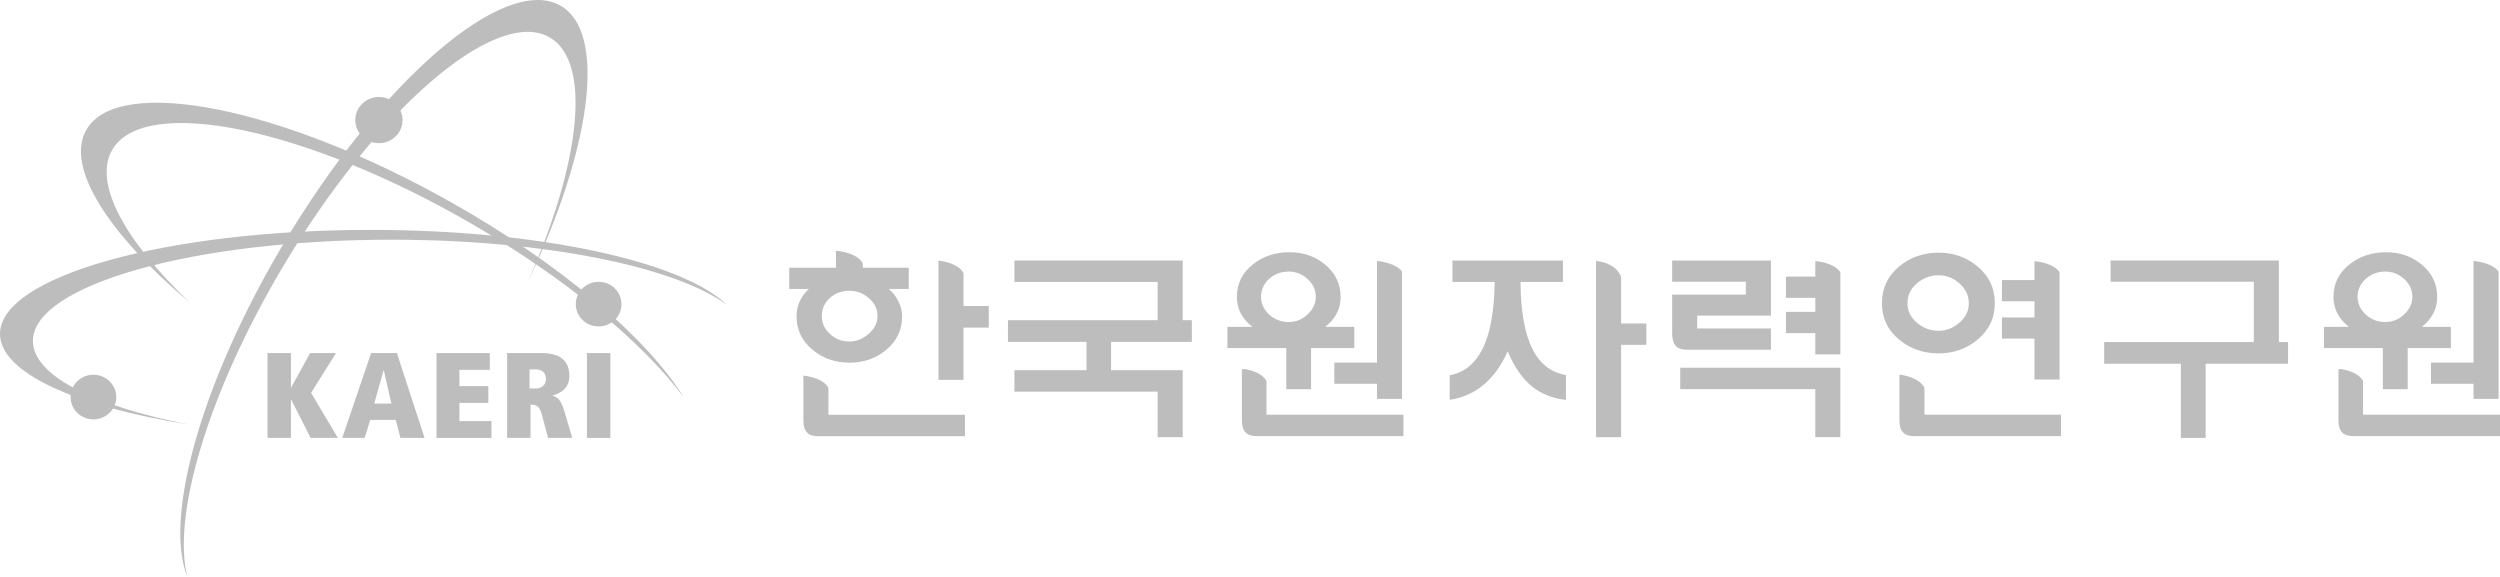 <svg width="169" height="39" viewBox="0 0 169 39" fill="none" xmlns="http://www.w3.org/2000/svg">
<g clip-path="url(#clip0_23_1459)">
<path d="M65.133 20.685V18.472C64.845 17.874 63.917 17.683 63.482 17.621H63.441V25.68H65.133V22.148H66.841V20.685H65.133Z" fill="#BDBDBD"/>
<path d="M53.846 21.378C53.846 22.298 54.21 23.058 54.945 23.659C55.638 24.231 56.465 24.517 57.419 24.517C58.384 24.517 59.211 24.231 59.897 23.659C60.62 23.066 60.982 22.307 60.982 21.378C60.982 21.021 60.894 20.679 60.719 20.349C60.566 20.04 60.355 19.77 60.085 19.534H61.431V18.098H58.33V17.823C58.018 17.171 56.964 16.998 56.588 16.957H56.51V18.098H53.352V19.534H54.671C54.399 19.796 54.197 20.075 54.062 20.365C53.916 20.683 53.846 21.021 53.846 21.378ZM56.105 20.135C56.472 19.814 56.907 19.653 57.407 19.653C57.903 19.653 58.334 19.814 58.712 20.135C59.118 20.471 59.321 20.881 59.321 21.362C59.321 21.824 59.118 22.23 58.712 22.576C58.325 22.916 57.891 23.087 57.407 23.087C56.907 23.087 56.472 22.916 56.105 22.576C55.736 22.239 55.554 21.835 55.554 21.362C55.554 20.881 55.736 20.471 56.105 20.135Z" fill="#BDBDBD"/>
<path d="M56 26.221C55.682 25.615 54.709 25.436 54.309 25.388V28.432C54.309 28.808 54.393 29.08 54.568 29.25C54.721 29.408 54.969 29.488 55.307 29.488H65.232V28.039H56V26.221Z" fill="#BDBDBD"/>
<path d="M80.568 23.111V21.645H79.95V17.611H68.575V19.058H78.256V21.645H68.138V23.111H73.45V25.025H68.575V26.476H78.256V29.553H79.95V25.025H75.109V23.111H80.568Z" fill="#BDBDBD"/>
<path d="M85.614 28.033V25.754C85.35 25.251 84.641 25.038 84.172 24.955H83.951V28.414C83.951 28.798 84.038 29.075 84.21 29.241C84.374 29.402 84.624 29.482 84.963 29.482H94.871V28.033H85.614Z" fill="#BDBDBD"/>
<path d="M86.952 26.312H88.628V23.53H91.551V22.098H89.586C90.275 21.56 90.626 20.885 90.626 20.071C90.626 19.177 90.262 18.436 89.538 17.855C88.874 17.317 88.084 17.051 87.178 17.051C86.224 17.051 85.401 17.317 84.716 17.855C83.983 18.429 83.613 19.166 83.613 20.071C83.613 20.885 83.969 21.56 84.666 22.098H82.974V23.53H86.952V26.312ZM85.778 18.864C86.155 18.529 86.6 18.357 87.111 18.357C87.603 18.357 88.033 18.529 88.396 18.864C88.766 19.203 88.95 19.604 88.95 20.066C88.95 20.508 88.766 20.9 88.396 21.248C88.033 21.596 87.603 21.77 87.111 21.77C86.6 21.77 86.155 21.596 85.778 21.248C85.422 20.9 85.243 20.508 85.243 20.066C85.243 19.604 85.422 19.203 85.778 18.864Z" fill="#BDBDBD"/>
<path d="M90.201 25.946H93.084V26.962H94.776V18.357C94.372 17.809 93.395 17.668 93.084 17.637V24.511H90.201V25.946Z" fill="#BDBDBD"/>
<path d="M159.739 28.033V25.754C159.478 25.251 158.767 25.038 158.303 24.955H158.081V28.414C158.081 28.798 158.167 29.075 158.339 29.241C158.504 29.402 158.754 29.482 159.089 29.482H169V28.033H159.739Z" fill="#BDBDBD"/>
<path d="M161.08 26.312H162.76V23.53H165.678V22.098H163.715C164.405 21.56 164.755 20.885 164.755 20.071C164.755 19.177 164.391 18.436 163.668 17.855C163.001 17.317 162.215 17.051 161.305 17.051C160.352 17.051 159.532 17.317 158.846 17.855C158.109 18.429 157.743 19.166 157.743 20.071C157.743 20.885 158.098 21.56 158.795 22.098H157.103V23.53H161.08V26.312ZM159.907 18.864C160.283 18.529 160.727 18.357 161.238 18.357C161.732 18.357 162.16 18.529 162.525 18.864C162.895 19.203 163.077 19.604 163.077 20.066C163.077 20.508 162.895 20.9 162.525 21.248C162.16 21.596 161.732 21.77 161.238 21.77C160.727 21.77 160.283 21.596 159.907 21.248C159.552 20.9 159.371 20.508 159.371 20.066C159.371 19.604 159.552 19.203 159.907 18.864Z" fill="#BDBDBD"/>
<path d="M164.335 25.946H167.211V26.962H168.905V18.357C168.503 17.809 167.526 17.668 167.211 17.637V24.511H164.335V25.946Z" fill="#BDBDBD"/>
<path d="M119.715 23.641V22.205H114.731V21.335H119.715V17.611H113.037V19.046H118.019V19.915H113.037V22.542C113.037 22.936 113.127 23.224 113.299 23.404C113.454 23.561 113.701 23.641 114.04 23.641H119.715Z" fill="#BDBDBD"/>
<path d="M122.716 17.642V18.7H120.733V20.135H122.716V21.084H120.733V22.518H122.716V23.958H124.408V18.404C124.035 17.832 123.065 17.677 122.716 17.642Z" fill="#BDBDBD"/>
<path d="M113.583 26.305H122.715V29.551H124.407V24.858H113.583V26.305Z" fill="#BDBDBD"/>
<path d="M137.53 25.658H139.226V18.397C138.84 17.835 137.868 17.685 137.53 17.65V18.933H135.333V20.367H137.53V21.459H135.333V22.891H137.53V25.658Z" fill="#BDBDBD"/>
<path d="M130.093 28.033V26.214C129.803 25.631 128.977 25.414 128.508 25.336H128.4V28.424C128.4 28.799 128.486 29.075 128.661 29.241C128.815 29.402 129.061 29.482 129.395 29.482H139.324V28.033H130.093Z" fill="#BDBDBD"/>
<path d="M131.055 23.888C132.051 23.888 132.921 23.585 133.662 22.973C134.455 22.322 134.85 21.497 134.85 20.5C134.85 19.481 134.455 18.648 133.662 17.997C132.921 17.386 132.051 17.079 131.055 17.079C130.03 17.079 129.148 17.386 128.403 17.997C127.614 18.648 127.218 19.481 127.218 20.5C127.218 21.507 127.614 22.333 128.403 22.973C129.139 23.585 130.022 23.888 131.055 23.888ZM129.593 19.145C130.019 18.788 130.507 18.606 131.055 18.606C131.564 18.606 132.029 18.788 132.443 19.145C132.876 19.52 133.092 19.974 133.092 20.5C133.092 21.015 132.876 21.459 132.443 21.824C132.029 22.182 131.564 22.362 131.055 22.362C130.507 22.362 130.019 22.182 129.593 21.824C129.16 21.459 128.944 21.015 128.944 20.5C128.944 19.962 129.16 19.511 129.593 19.145Z" fill="#BDBDBD"/>
<path d="M154.052 23.124V17.611H142.677V19.046H152.357V23.124H142.243V24.59H147.425V29.602H149.102V24.59H154.672V23.124H154.052Z" fill="#BDBDBD"/>
<path d="M103.628 23.664C103.078 22.606 102.799 21.074 102.787 19.058H105.655V17.611H98.186V19.058H101.038C101.017 21.064 100.734 22.592 100.186 23.648C99.681 24.619 98.955 25.192 98 25.369V27.024C98.787 26.917 99.503 26.62 100.14 26.131C100.875 25.569 101.467 24.774 101.92 23.749C102.363 24.801 102.913 25.597 103.569 26.131C104.196 26.631 104.96 26.936 105.858 27.036V25.356C104.873 25.186 104.13 24.621 103.628 23.664Z" fill="#BDBDBD"/>
<path d="M109.589 21.865V18.719C109.258 17.868 108.309 17.683 107.894 17.642V29.553H109.589V23.314H111.293V21.865H109.589Z" fill="#BDBDBD"/>
<path d="M2.225 23.05C2.225 19.269 13.081 16.205 26.478 16.205C36.834 16.205 45.672 18.038 49.15 20.618C46.131 17.685 36.492 15.541 25.066 15.541C11.223 15.541 0 18.688 0 22.571C0 25.198 5.139 27.488 12.751 28.695C6.393 27.461 2.225 25.393 2.225 23.05Z" fill="#BDBDBD"/>
<path d="M37.131 2.513C33.475 0.454 25.381 7.459 19.048 18.16C14.023 26.652 11.618 34.92 12.667 39C11.069 35.062 13.543 25.981 19.071 16.636C25.656 5.515 34.073 -1.768 37.875 0.374C41.065 2.17 39.986 10.043 35.658 19.105C39.265 11 40.033 4.146 37.131 2.513Z" fill="#BDBDBD"/>
<path d="M7.616 10.08C9.857 6.4 20.732 8.666 31.907 15.141C38.335 18.867 43.458 23.17 46.228 26.862C43.761 22.878 37.968 17.884 30.471 13.66C19.07 7.236 8.046 5.035 5.853 8.746C4.372 11.246 7.292 15.8 12.85 20.471C8.417 16.267 6.249 12.328 7.616 10.08Z" fill="#BDBDBD"/>
<path d="M19.683 27.014H19.667V29.602H18.084V23.869H19.667V26.192H19.683L20.963 23.869H22.715L21.03 26.554L22.84 29.602H20.998L19.683 27.014Z" fill="#BDBDBD"/>
<path d="M26.756 28.386H25.029L24.65 29.602H23.135L25.088 23.869H26.831L28.7 29.602H27.068L26.756 28.386ZM25.946 25.036H25.929L25.296 27.285H26.459L25.946 25.036Z" fill="#BDBDBD"/>
<path d="M29.508 23.869H33.112V25.001H31.056V26.101H33.011V27.236H31.056V28.466H33.221V29.602H29.508V23.869Z" fill="#BDBDBD"/>
<path d="M36.613 27.975C36.462 27.424 36.199 27.359 35.949 27.359H35.865V29.602H34.281V23.869H36.631C37.817 23.869 38.49 24.352 38.49 25.412C38.49 26.259 37.876 26.604 37.363 26.727V26.75C37.7 26.858 37.917 27.014 38.155 27.812L38.684 29.602H37.05L36.613 27.975ZM36.258 26.259C36.596 26.259 36.906 26.012 36.906 25.641C36.906 25.249 36.696 24.97 36.235 24.97H35.797V26.259H36.258Z" fill="#BDBDBD"/>
<path d="M39.677 23.869H41.26V29.602H39.677V23.869Z" fill="#BDBDBD"/>
<path d="M24.016 8.117C24.016 8.978 24.732 9.677 25.614 9.677C26.499 9.677 27.213 8.978 27.213 8.117C27.213 7.257 26.499 6.555 25.614 6.555C24.732 6.555 24.016 7.257 24.016 8.117Z" fill="#BDBDBD"/>
<path d="M42.011 20.561C42.011 21.394 41.321 22.067 40.467 22.067C39.612 22.067 38.923 21.394 38.923 20.561C38.923 19.725 39.612 19.051 40.467 19.051C41.321 19.051 42.011 19.725 42.011 20.561Z" fill="#BDBDBD"/>
<path d="M7.86 26.838C7.86 27.673 7.171 28.349 6.315 28.349C5.46 28.349 4.771 27.673 4.771 26.838C4.771 26.006 5.46 25.332 6.315 25.332C7.171 25.332 7.86 26.006 7.86 26.838Z" fill="#BDBDBD"/>
</g>
<defs>
<clipPath id="clip0_23_1459">
<rect width="169" height="39" fill="white"/>
</clipPath>
</defs>
</svg>
